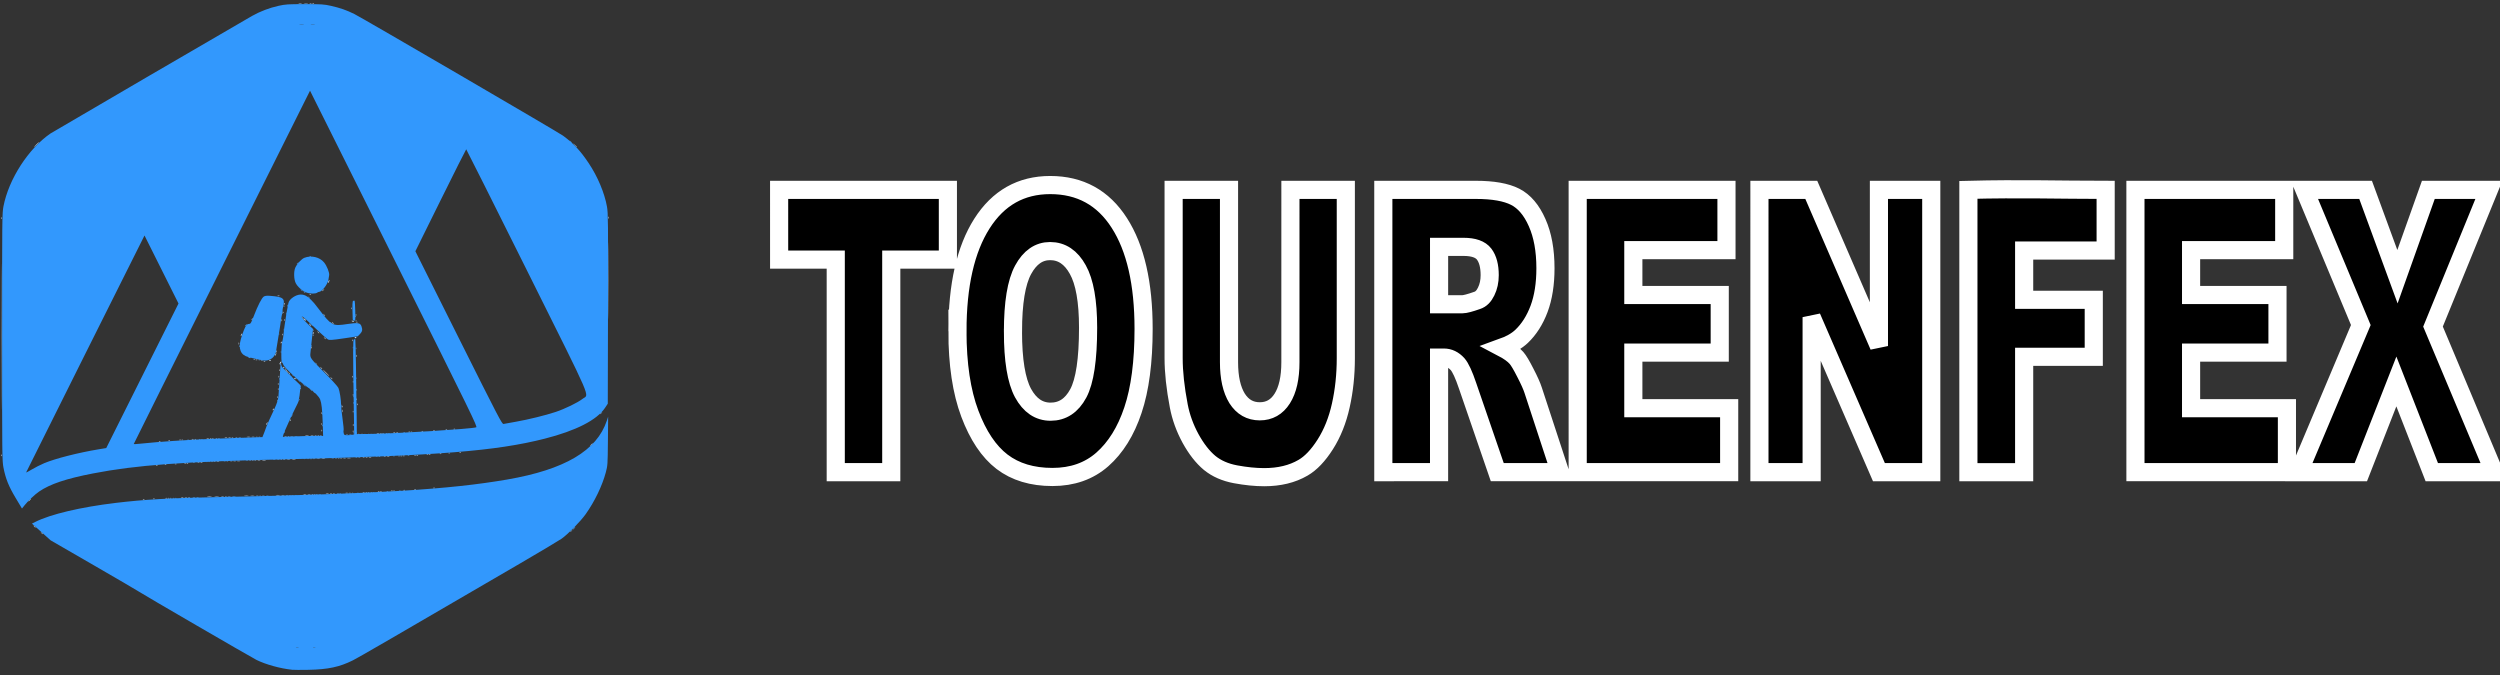 <?xml version="1.0" encoding="UTF-8" standalone="no"?>
<!-- Generator: Adobe Illustrator 19.2.1, SVG Export Plug-In . SVG Version: 6.00 Build 0)  -->

<svg
   version="1.1"
   id="Layer_1"
   x="0px"
   y="0px"
   width="300px"
   height="81px"
   viewBox="0 0 300 81"
   style="enable-background:new 0 0 300 81;"
   xml:space="preserve"
   sodipodi:docname="logo-black-blue-solid.svg"
   inkscape:version="1.4 (86a8ad7, 2024-10-11)"
   xmlns:inkscape="http://www.inkscape.org/namespaces/inkscape"
   xmlns:sodipodi="http://sodipodi.sourceforge.net/DTD/sodipodi-0.dtd"
   xmlns="http://www.w3.org/2000/svg"
   xmlns:svg="http://www.w3.org/2000/svg"><rect x="0" y="0" width="300" height="81" fill="#333333" stroke="none"/><defs
   id="defs8"><pattern
     id="EMFhbasepattern"
     patternUnits="userSpaceOnUse"
     width="6"
     height="6"
     x="0"
     y="0" /><pattern
     id="EMFhbasepattern-9"
     patternUnits="userSpaceOnUse"
     width="6"
     height="6"
     x="0"
     y="0" /></defs><sodipodi:namedview
   id="namedview8"
   pagecolor="#ffffff"
   bordercolor="#000000"
   borderopacity="0.25"
   inkscape:showpageshadow="2"
   inkscape:pageopacity="0.0"
   inkscape:pagecheckerboard="0"
   inkscape:deskcolor="#d1d1d1"
   inkscape:zoom="7.2407407"
   inkscape:cx="204.88235"
   inkscape:cy="70.918159"
   inkscape:window-width="5120"
   inkscape:window-height="1369"
   inkscape:window-x="-8"
   inkscape:window-y="-8"
   inkscape:window-maximized="1"
   inkscape:current-layer="Layer_1" />
<style
   type="text/css"
   id="style1">
	.st0{fill:#379CF4;}
	.st1{fill:#FFFFFF;}
	.st2{fill:#191919;}
</style>



<path
   style="font-weight:900;font-size:38.039px;font-family:Arial;-inkscape-font-specification:'Arial, Heavy';fill:#000000;fill-opacity:1;stroke:#ffffff;stroke-width:2.177;stroke-dasharray:none;stroke-opacity:1;paint-order:markers stroke fill"
   d="m 93.495,22.784 h 20.251 v 8.365 h -6.794 v 25.511 h -6.662 v -25.511 h -6.794 z m 21.398,16.961 c 0,-5.53 0.98,-9.836 2.941,-12.917 1.961,-3.081 4.691,-4.622 8.192,-4.622 3.588,0 6.353,1.517 8.294,4.552 1.941,3.019 2.912,7.256 2.912,12.709 0,3.959 -0.426,7.21 -1.279,9.751 -0.843,2.526 -2.069,4.498 -3.677,5.916 -1.598,1.402 -3.593,2.103 -5.986,2.103 -2.431,0 -4.446,-0.608 -6.044,-1.826 -1.588,-1.217 -2.878,-3.143 -3.868,-5.777 -0.99,-2.634 -1.485,-5.931 -1.485,-9.89 z m 6.662,0.046 c 0,3.42 0.402,5.877 1.206,7.371 0.814,1.494 1.917,2.241 3.309,2.241 1.431,0 2.539,-0.732 3.324,-2.195 0.784,-1.464 1.177,-4.09 1.177,-7.88 0,-3.189 -0.412,-5.515 -1.235,-6.979 -0.814,-1.479 -1.922,-2.218 -3.324,-2.218 -1.343,0 -2.422,0.747 -3.235,2.241 -0.814,1.494 -1.221,3.967 -1.221,7.418 z m 33.296,-17.007 h 6.647 v 20.196 c 0,2.003 -0.201,3.898 -0.603,5.685 -0.392,1.772 -1.015,3.328 -1.868,4.668 -0.843,1.325 -1.73,2.257 -2.662,2.796 -1.294,0.755 -2.848,1.132 -4.662,1.132 -1.049,0 -2.196,-0.116 -3.441,-0.347 -1.235,-0.231 -2.27,-0.686 -3.103,-1.363 -0.833,-0.693 -1.598,-1.671 -2.294,-2.935 -0.686,-1.263 -1.157,-2.565 -1.412,-3.905 -0.412,-2.157 -0.618,-4.067 -0.618,-5.731 v -20.196 h 6.647 v 20.682 c 0,1.849 0.324,3.297 0.971,4.344 0.657,1.032 1.564,1.548 2.721,1.548 1.147,0 2.044,-0.508 2.691,-1.525 0.657,-1.032 0.985,-2.488 0.985,-4.367 z m 11.148,33.876 v -33.876 h 11.103 c 2.059,0 3.632,0.277 4.721,0.832 1.088,0.555 1.966,1.587 2.632,3.096 0.667,1.494 1,3.32 1,5.477 0,1.879 -0.255,3.505 -0.765,4.876 -0.51,1.356 -1.211,2.457 -2.103,3.304 -0.569,0.539 -1.348,0.986 -2.338,1.34 0.794,0.416 1.373,0.832 1.735,1.248 0.245,0.277 0.598,0.87 1.059,1.779 0.471,0.909 0.784,1.61 0.941,2.103 l 3.221,9.821 h -7.53 l -3.559,-10.352 c -0.451,-1.34 -0.853,-2.211 -1.206,-2.611 -0.48,-0.524 -1.025,-0.786 -1.632,-0.786 h -0.588 v 13.749 z m 6.691,-20.15 h 2.809 c 0.304,0 0.892,-0.154 1.765,-0.462 0.441,-0.139 0.799,-0.493 1.074,-1.063 0.284,-0.57 0.426,-1.225 0.426,-1.964 0,-1.094 -0.221,-1.933 -0.662,-2.519 -0.441,-0.585 -1.27,-0.878 -2.485,-0.878 h -2.927 z m 16.633,-13.726 h 17.854 v 7.233 h -11.177 v 5.384 h 10.368 v 6.909 h -10.368 v 6.678 h 11.501 v 7.672 h -18.177 z m 21.81,0 h 6.221 l 8.118,18.74 v -18.74 h 6.28 v 33.876 h -6.28 l -8.074,-18.602 v 18.602 h -6.265 z m 25.075,0 c 6.232,-0.16 10.988,-0.002 16.471,0 v 7.279 h -9.78 v 5.916 h 8.353 v 6.84 h -8.353 v 13.842 h -6.691 z m 20.045,0 h 17.854 v 7.233 h -11.177 v 5.384 h 10.368 v 6.909 h -10.368 v 6.678 h 11.501 v 7.672 h -18.177 z m 20.28,0 h 7.339 l 3.824,10.422 3.706,-10.422 h 7.265 l -6.706,16.407 7.339,17.469 h -7.486 l -4.25,-10.884 -4.265,10.884 h -7.442 l 7.442,-17.654 z"
   id="text7"
   aria-label="TOURENFEX"
   sodipodi:nodetypes="cccccccccssscsccscssscssscsssccscscsccccsccscssscccsscsccccccccccsccccsccsssccccccccccccccccccccccccccccccccccccccccccccccccccccccccccccccc" /><g
   id="g7"
   transform="translate(-92.946,-0.552)"><path
     style="fill:#d0e6fd"
     d="m 97.9,64.497 c -0.109,-0.138 -0.106,-0.142 0.033,-0.033 0.084,0.066 0.153,0.135 0.153,0.153 0,0.072 -0.072,0.026 -0.186,-0.12 z m -0.873,-0.786 c -0.109,-0.138 -0.106,-0.142 0.033,-0.033 0.084,0.066 0.153,0.135 0.153,0.153 0,0.072 -0.072,0.026 -0.186,-0.12 z m -0.556,-3.165 c 0.087,-0.096 0.178,-0.175 0.202,-0.175 0.024,0 -0.027,0.079 -0.114,0.175 -0.087,0.096 -0.178,0.175 -0.202,0.175 -0.024,0 0.027,-0.079 0.114,-0.175 z m 13.647,-0.06 c 0.063,-0.025 0.138,-0.022 0.167,0.007 0.029,0.029 -0.023,0.05 -0.115,0.046 -0.102,-0.004 -0.122,-0.025 -0.053,-0.053 z m 1.222,-0.087 c 0.063,-0.025 0.138,-0.022 0.167,0.007 0.029,0.029 -0.022,0.05 -0.115,0.046 -0.102,-0.004 -0.122,-0.025 -0.053,-0.053 z m 1.484,-0.087 c 0.063,-0.025 0.138,-0.022 0.167,0.007 0.029,0.029 -0.023,0.05 -0.115,0.046 -0.102,-0.004 -0.122,-0.025 -0.053,-0.053 z m 1.873,-0.088 c 0.085,-0.022 0.203,-0.021 0.262,0.003 0.059,0.024 -0.01,0.042 -0.154,0.04 -0.144,-0.002 -0.192,-0.021 -0.107,-0.043 z m 3.141,-0.089 c 0.132,-0.02 0.348,-0.02 0.48,0 0.132,0.02 0.024,0.036 -0.24,0.036 -0.264,0 -0.372,-0.016 -0.24,-0.036 z m 4.454,-0.087 c 0.133,-0.02 0.329,-0.02 0.437,0.001 0.107,0.021 -0.001,0.037 -0.241,0.036 -0.24,-6.55e-4 -0.328,-0.018 -0.195,-0.038 z m 3.797,-0.086 c 0.108,-0.021 0.285,-0.021 0.393,0 0.108,0.021 0.02,0.038 -0.196,0.038 -0.216,0 -0.304,-0.017 -0.196,-0.038 z m 3.274,-0.086 c 0.084,-0.022 0.222,-0.022 0.306,0 0.084,0.022 0.015,0.04 -0.153,0.04 -0.168,0 -0.237,-0.018 -0.153,-0.04 z m 2.707,-0.087 c 0.084,-0.022 0.222,-0.022 0.306,0 0.084,0.022 0.015,0.04 -0.153,0.04 -0.168,0 -0.237,-0.018 -0.153,-0.04 z m 2.359,-0.088 c 0.085,-0.022 0.203,-0.021 0.262,0.003 0.059,0.024 -0.01,0.042 -0.154,0.04 -0.144,-0.002 -0.192,-0.021 -0.107,-0.043 z m 2.05,-0.085 c 0.06,-0.024 0.158,-0.024 0.218,0 0.06,0.024 0.011,0.044 -0.109,0.044 -0.12,0 -0.169,-0.02 -0.109,-0.044 z m 1.839,-0.089 c 0.063,-0.025 0.138,-0.022 0.167,0.007 0.029,0.029 -0.022,0.05 -0.115,0.046 -0.102,-0.004 -0.122,-0.025 -0.053,-0.053 z m 1.572,-0.087 c 0.063,-0.025 0.138,-0.022 0.167,0.007 0.029,0.029 -0.022,0.05 -0.115,0.046 -0.102,-0.004 -0.122,-0.025 -0.053,-0.053 z m 1.484,-0.087 c 0.063,-0.025 0.138,-0.022 0.167,0.007 0.029,0.029 -0.022,0.05 -0.115,0.046 -0.102,-0.004 -0.122,-0.025 -0.053,-0.053 z m 1.31,-0.087 c 0.063,-0.025 0.138,-0.022 0.167,0.007 0.029,0.029 -0.023,0.05 -0.115,0.046 -0.102,-0.004 -0.122,-0.025 -0.053,-0.053 z m 2.27,-0.175 c 0.063,-0.025 0.138,-0.022 0.167,0.007 0.029,0.029 -0.023,0.05 -0.115,0.046 -0.102,-0.004 -0.122,-0.025 -0.053,-0.053 z m -33.264,-2.707 c 0.063,-0.025 0.138,-0.022 0.167,0.007 0.029,0.029 -0.023,0.05 -0.115,0.046 -0.102,-0.004 -0.122,-0.025 -0.053,-0.053 z m 1.048,-0.087 c 0.063,-0.025 0.138,-0.022 0.167,0.007 0.029,0.029 -0.023,0.05 -0.115,0.046 -0.102,-0.004 -0.122,-0.025 -0.053,-0.053 z m 1.222,-0.087 c 0.063,-0.025 0.138,-0.022 0.167,0.007 0.029,0.029 -0.023,0.05 -0.115,0.046 -0.102,-0.004 -0.122,-0.025 -0.053,-0.053 z m 1.397,-0.087 c 0.063,-0.025 0.138,-0.022 0.167,0.007 0.029,0.029 -0.022,0.05 -0.115,0.046 -0.102,-0.004 -0.122,-0.025 -0.053,-0.053 z m 1.653,-0.085 c 0.06,-0.024 0.158,-0.024 0.218,0 0.06,0.024 0.011,0.044 -0.109,0.044 -0.12,0 -0.169,-0.02 -0.109,-0.044 z m 1.966,-0.09 c 0.085,-0.022 0.203,-0.021 0.262,0.003 0.059,0.024 -0.01,0.042 -0.154,0.04 -0.144,-0.002 -0.192,-0.021 -0.107,-0.043 z m 2.443,-0.087 c 0.084,-0.022 0.222,-0.022 0.306,0 0.084,0.022 0.015,0.04 -0.153,0.04 -0.168,0 -0.237,-0.018 -0.153,-0.04 z m 3.012,-0.089 c 0.108,-0.021 0.285,-0.021 0.393,0 0.108,0.021 0.02,0.038 -0.196,0.038 -0.216,0 -0.304,-0.017 -0.196,-0.038 z m 3.58,-0.087 c 0.108,-0.021 0.285,-0.021 0.393,0 0.108,0.021 0.02,0.038 -0.196,0.038 -0.216,0 -0.304,-0.017 -0.196,-0.038 z m 3.581,-0.087 c 0.109,-0.021 0.266,-0.02 0.349,0.002 0.084,0.022 -0.005,0.039 -0.197,0.038 -0.192,-9.69e-4 -0.26,-0.019 -0.152,-0.04 z m 3.056,-0.087 c 0.109,-0.021 0.266,-0.02 0.349,0.002 0.084,0.022 -0.005,0.039 -0.197,0.038 -0.192,-9.69e-4 -0.26,-0.019 -0.152,-0.04 z m 2.576,-0.086 c 0.085,-0.022 0.203,-0.021 0.262,0.003 0.059,0.024 -0.01,0.042 -0.154,0.04 -0.144,-0.002 -0.192,-0.021 -0.107,-0.043 z m 2.183,-0.087 c 0.085,-0.022 0.203,-0.021 0.262,0.003 0.059,0.024 -0.01,0.042 -0.154,0.04 -0.144,-0.002 -0.192,-0.021 -0.107,-0.043 z m -46.29,-0.165 c 0.004,-0.102 0.025,-0.122 0.053,-0.053 0.025,0.063 0.022,0.138 -0.007,0.167 -0.029,0.029 -0.05,-0.023 -0.046,-0.115 z m 48.165,0.08 c 0.06,-0.024 0.158,-0.024 0.218,0 0.06,0.024 0.011,0.044 -0.109,0.044 -0.12,0 -0.169,-0.02 -0.109,-0.044 z m 1.664,-0.089 c 0.063,-0.025 0.138,-0.022 0.167,0.007 0.029,0.029 -0.023,0.05 -0.115,0.046 -0.102,-0.004 -0.122,-0.025 -0.053,-0.053 z m 1.484,-0.087 c 0.063,-0.025 0.138,-0.022 0.167,0.007 0.029,0.029 -0.022,0.05 -0.115,0.046 -0.102,-0.004 -0.122,-0.025 -0.053,-0.053 z m 1.31,-0.087 c 0.063,-0.025 0.138,-0.022 0.167,0.007 0.029,0.029 -0.023,0.05 -0.115,0.046 -0.102,-0.004 -0.122,-0.025 -0.053,-0.053 z m 2.357,-0.175 c 0.063,-0.025 0.138,-0.022 0.167,0.007 0.029,0.029 -0.022,0.05 -0.115,0.046 -0.102,-0.004 -0.122,-0.025 -0.053,-0.053 z M 112.038,53.502 c 0.063,-0.025 0.138,-0.022 0.167,0.007 0.029,0.029 -0.023,0.05 -0.115,0.046 -0.102,-0.004 -0.122,-0.025 -0.053,-0.053 z m 1.135,-0.087 c 0.063,-0.025 0.138,-0.022 0.167,0.007 0.029,0.029 -0.023,0.05 -0.115,0.046 -0.102,-0.004 -0.122,-0.025 -0.053,-0.053 z m 1.31,-0.087 c 0.063,-0.025 0.138,-0.022 0.167,0.007 0.029,0.029 -0.023,0.05 -0.115,0.046 -0.102,-0.004 -0.122,-0.025 -0.053,-0.053 z m 1.479,-0.085 c 0.06,-0.024 0.158,-0.024 0.218,0 0.06,0.024 0.011,0.044 -0.109,0.044 -0.12,0 -0.169,-0.02 -0.109,-0.044 z m 1.791,-0.09 c 0.085,-0.022 0.203,-0.021 0.262,0.003 0.059,0.024 -0.01,0.042 -0.154,0.04 -0.144,-0.002 -0.192,-0.021 -0.107,-0.043 z m 2.183,-0.087 c 0.085,-0.022 0.203,-0.021 0.262,0.003 0.059,0.024 -0.01,0.042 -0.154,0.04 -0.144,-0.002 -0.192,-0.021 -0.107,-0.043 z m 2.662,-0.089 c 0.109,-0.021 0.266,-0.02 0.349,0.002 0.084,0.022 -0.005,0.039 -0.197,0.038 -0.192,-9.69e-4 -0.26,-0.019 -0.152,-0.04 z m 6.984,-0.174 c 0.108,-0.021 0.285,-0.021 0.393,0 0.108,0.021 0.02,0.038 -0.196,0.038 -0.216,0 -0.304,-0.017 -0.196,-0.038 z m 6.286,-0.171 c 0.06,-0.024 0.158,-0.024 0.218,0 0.06,0.024 0.011,0.044 -0.109,0.044 -0.12,0 -0.169,-0.02 -0.109,-0.044 z m 2.315,-0.09 c 0.085,-0.022 0.203,-0.021 0.262,0.003 0.059,0.024 -0.01,0.042 -0.154,0.04 -0.144,-0.002 -0.192,-0.021 -0.107,-0.043 z m 1.963,-0.085 c 0.06,-0.024 0.158,-0.024 0.218,0 0.06,0.024 0.011,0.044 -0.109,0.044 -0.12,0 -0.169,-0.02 -0.109,-0.044 z m -4.861,-0.168 c 0.004,-0.102 0.025,-0.122 0.053,-0.053 0.025,0.063 0.022,0.138 -0.007,0.167 -0.029,0.029 -0.05,-0.023 -0.046,-0.115 z m 6.699,0.079 c 0.063,-0.025 0.138,-0.022 0.167,0.007 0.029,0.029 -0.022,0.05 -0.115,0.046 -0.102,-0.004 -0.122,-0.025 -0.053,-0.053 z M 131.531,52.201 c 0.004,-0.102 0.025,-0.122 0.053,-0.053 0.025,0.063 0.022,0.138 -0.007,0.167 -0.029,0.029 -0.05,-0.023 -0.046,-0.115 z m 12.025,0.079 c 0.063,-0.025 0.138,-0.022 0.167,0.007 0.029,0.029 -0.022,0.05 -0.115,0.046 -0.102,-0.004 -0.122,-0.025 -0.053,-0.053 z m 1.397,-0.087 c 0.063,-0.025 0.138,-0.022 0.167,0.007 0.029,0.029 -0.023,0.05 -0.115,0.046 -0.102,-0.004 -0.122,-0.025 -0.053,-0.053 z m 2.445,-0.175 c 0.063,-0.025 0.138,-0.022 0.167,0.007 0.029,0.029 -0.023,0.05 -0.115,0.046 -0.102,-0.004 -0.122,-0.025 -0.053,-0.053 z m -12.106,-0.464 c 0,-0.12 0.02,-0.169 0.044,-0.109 0.024,0.06 0.024,0.158 0,0.218 -0.024,0.06 -0.044,0.011 -0.044,-0.109 z m -10.401,-0.044 c 0,-0.048 0.038,-0.146 0.085,-0.218 0.046,-0.072 0.085,-0.092 0.085,-0.044 0,0.048 -0.038,0.146 -0.085,0.218 -0.046,0.072 -0.085,0.092 -0.085,0.044 z m 6.64,-0.095 c 0.004,-0.102 0.025,-0.122 0.053,-0.053 0.025,0.063 0.022,0.138 -0.007,0.167 -0.029,0.029 -0.05,-0.023 -0.046,-0.115 z m -3.799,-0.411 c 0.033,-0.086 0.082,-0.135 0.108,-0.108 0.027,0.027 5e-5,0.097 -0.06,0.157 -0.086,0.086 -0.096,0.076 -0.049,-0.049 z m 3.799,-0.898 c 0.004,-0.102 0.025,-0.122 0.053,-0.053 0.025,0.063 0.022,0.138 -0.007,0.167 -0.029,0.029 -0.05,-0.023 -0.046,-0.115 z m 2.455,-0.255 c 0.002,-0.144 0.021,-0.192 0.043,-0.107 0.022,0.085 0.021,0.203 -0.003,0.262 -0.024,0.059 -0.042,-0.01 -0.04,-0.154 z m -8.311,-0.126 c 0,-0.045 0.039,-0.106 0.086,-0.135 0.05,-0.031 0.064,0.004 0.034,0.082 -0.058,0.151 -0.121,0.179 -0.121,0.053 z m 8.301,-0.405 c 0.004,-0.102 0.025,-0.122 0.053,-0.053 0.025,0.063 0.022,0.138 -0.007,0.167 -0.029,0.029 -0.05,-0.023 -0.046,-0.115 z m 1.833,-0.262 c 0.004,-0.102 0.025,-0.122 0.053,-0.053 0.025,0.063 0.022,0.138 -0.007,0.167 -0.029,0.029 -0.05,-0.023 -0.046,-0.115 z m -9.604,-0.873 c 0.004,-0.102 0.025,-0.122 0.053,-0.053 0.025,0.063 0.022,0.138 -0.007,0.167 -0.029,0.029 -0.05,-0.023 -0.046,-0.115 z m 9.08,-0.262 c 0.004,-0.102 0.025,-0.122 0.053,-0.053 0.025,0.063 0.022,0.138 -0.007,0.167 -0.029,0.029 -0.05,-0.023 -0.046,-0.115 z m -8.993,-1.31 c 0.004,-0.102 0.025,-0.122 0.053,-0.053 0.025,0.063 0.022,0.138 -0.007,0.167 -0.029,0.029 -0.05,-0.023 -0.046,-0.115 z m 1.958,-0.647 c -0.031,-0.049 0.004,-0.064 0.082,-0.034 0.151,0.058 0.179,0.121 0.053,0.121 -0.045,0 -0.106,-0.039 -0.136,-0.086 z m 4.397,-0.066 c -0.109,-0.138 -0.106,-0.142 0.033,-0.033 0.084,0.066 0.153,0.135 0.153,0.153 0,0.072 -0.072,0.026 -0.186,-0.12 z M 126.38,45.74 c 0.004,-0.102 0.025,-0.122 0.053,-0.053 0.025,0.063 0.022,0.138 -0.007,0.167 -0.029,0.029 -0.05,-0.023 -0.046,-0.115 z m 8.818,0 c 0.004,-0.102 0.025,-0.122 0.053,-0.053 0.025,0.063 0.022,0.138 -0.007,0.167 -0.029,0.029 -0.05,-0.023 -0.046,-0.115 z m -3.15,-0.429 c -0.212,-0.216 -0.366,-0.393 -0.342,-0.393 0.024,0 0.217,0.177 0.429,0.393 0.212,0.216 0.366,0.393 0.342,0.393 -0.024,0 -0.217,-0.177 -0.429,-0.393 z m -4.587,-0.049 c -0.032,-0.051 -0.039,-0.112 -0.016,-0.135 0.023,-0.023 0.065,0.019 0.093,0.093 0.059,0.154 0.009,0.181 -0.077,0.042 z m -0.994,-0.307 c 0.004,-0.102 0.025,-0.122 0.053,-0.053 0.025,0.063 0.022,0.138 -0.007,0.167 -0.029,0.029 -0.05,-0.023 -0.046,-0.115 z m 4.959,-0.276 c -0.109,-0.138 -0.106,-0.142 0.033,-0.033 0.084,0.066 0.153,0.135 0.153,0.153 0,0.072 -0.072,0.026 -0.186,-0.12 z m -4.485,-0.022 c -0.03,-0.048 -0.012,-0.087 0.038,-0.087 0.051,0 0.092,0.039 0.092,0.087 0,0.048 -0.017,0.087 -0.038,0.087 -0.021,0 -0.063,-0.039 -0.092,-0.087 z m -0.471,-0.393 c -0.002,-0.048 0.051,-0.161 0.119,-0.25 0.119,-0.157 0.123,-0.157 0.11,0.016 -0.007,0.098 -0.041,0.162 -0.075,0.141 -0.034,-0.021 -0.082,0.011 -0.106,0.072 -0.024,0.06 -0.046,0.07 -0.048,0.022 z m -1.859,-0.365 c 0.063,-0.025 0.138,-0.022 0.167,0.007 0.029,0.029 -0.023,0.05 -0.115,0.046 -0.102,-0.004 -0.122,-0.025 -0.053,-0.053 z m 0.628,-0.062 c 0,-0.019 0.061,-0.058 0.136,-0.086 0.078,-0.03 0.113,-0.015 0.082,0.034 -0.051,0.083 -0.218,0.123 -0.218,0.052 z m -1.588,-0.113 c 0.063,-0.025 0.138,-0.022 0.167,0.007 0.029,0.029 -0.023,0.05 -0.115,0.046 -0.102,-0.004 -0.122,-0.025 -0.053,-0.053 z M 135.729,43.26 c 0,-0.12 0.02,-0.169 0.044,-0.109 0.024,0.06 0.024,0.158 0,0.218 -0.024,0.06 -0.044,0.011 -0.044,-0.109 z m -9.604,-0.524 c 0,-0.12 0.02,-0.169 0.044,-0.109 0.024,0.06 0.024,0.158 0,0.218 -0.024,0.06 -0.044,0.011 -0.044,-0.109 z m 4.184,-0.487 c 0.004,-0.102 0.025,-0.122 0.053,-0.053 0.025,0.063 0.022,0.138 -0.007,0.167 -0.029,0.029 -0.05,-0.023 -0.046,-0.115 z m -8.724,-0.473 c 0,-0.12 0.02,-0.169 0.044,-0.109 0.024,0.06 0.024,0.158 0,0.218 -0.024,0.06 -0.044,0.011 -0.044,-0.109 z m 5.05,-0.082 c 0,-0.045 0.039,-0.106 0.086,-0.135 0.05,-0.031 0.064,0.004 0.034,0.082 -0.058,0.151 -0.121,0.179 -0.121,0.053 z m 8.563,-0.318 c 0.004,-0.102 0.025,-0.122 0.053,-0.053 0.025,0.063 0.022,0.138 -0.007,0.167 -0.029,0.029 -0.05,-0.023 -0.046,-0.115 z m -3.336,-0.276 c -0.109,-0.138 -0.106,-0.142 0.033,-0.033 0.145,0.114 0.192,0.186 0.12,0.186 -0.018,0 -0.087,-0.069 -0.153,-0.153 z m 3.643,-0.036 c 0.025,-0.04 0.082,-0.073 0.127,-0.073 0.045,0 0.082,0.033 0.082,0.073 0,0.04 -0.057,0.073 -0.127,0.073 -0.07,0 -0.107,-0.033 -0.082,-0.073 z m -13.67,-0.204 c 0,-0.048 0.038,-0.146 0.085,-0.218 0.046,-0.072 0.085,-0.092 0.085,-0.044 0,0.048 -0.038,0.146 -0.085,0.218 -0.046,0.072 -0.085,0.092 -0.085,0.044 z m 4.981,-0.182 c 0.004,-0.102 0.025,-0.122 0.053,-0.053 0.025,0.063 0.022,0.138 -0.007,0.167 -0.029,0.029 -0.05,-0.023 -0.046,-0.115 z m 3.66,-0.119 c 0,-0.045 0.039,-0.106 0.086,-0.135 0.05,-0.031 0.064,0.004 0.034,0.082 -0.058,0.151 -0.121,0.179 -0.121,0.053 z m 0.6,-0.158 c -0.109,-0.138 -0.106,-0.142 0.033,-0.033 0.145,0.114 0.192,0.186 0.12,0.186 -0.018,0 -0.087,-0.069 -0.153,-0.153 z m -0.951,-0.853 c -0.061,-0.073 -0.093,-0.15 -0.073,-0.171 0.021,-0.021 0.086,0.039 0.144,0.133 0.127,0.203 0.085,0.225 -0.071,0.038 z m 2.708,-0.216 c -0.079,-0.051 -0.089,-0.085 -0.027,-0.086 0.057,-7.35e-4 0.128,0.038 0.158,0.086 0.067,0.108 0.037,0.108 -0.131,0 z m 2.865,-0.147 c 0.063,-0.025 0.138,-0.022 0.167,0.007 0.029,0.029 -0.022,0.05 -0.115,0.046 -0.102,-0.004 -0.122,-0.025 -0.053,-0.053 z m -8.963,-0.202 c 0,-0.12 0.02,-0.169 0.044,-0.109 0.024,0.06 0.024,0.158 0,0.218 -0.024,0.06 -0.044,0.011 -0.044,-0.109 z m 8.416,0.095 c -0.027,-0.044 0.03,-0.059 0.126,-0.033 0.204,0.053 0.23,0.113 0.049,0.113 -0.069,0 -0.148,-0.036 -0.175,-0.079 z m -8.074,-0.146 c 0.004,-0.102 0.025,-0.122 0.053,-0.053 0.025,0.063 0.022,0.138 -0.007,0.167 -0.029,0.029 -0.05,-0.023 -0.046,-0.115 z m 2.303,-0.042 c -0.09,-0.145 -0.009,-0.165 0.116,-0.029 0.062,0.067 0.074,0.122 0.027,0.122 -0.047,0 -0.111,-0.042 -0.143,-0.093 z m -2.523,-0.806 c 0.033,-0.086 0.082,-0.135 0.108,-0.108 0.027,0.027 5e-5,0.097 -0.06,0.157 -0.086,0.086 -0.096,0.076 -0.049,-0.049 z m 0.175,-1.048 c 0.033,-0.086 0.082,-0.135 0.108,-0.108 0.027,0.027 6e-5,0.097 -0.06,0.157 -0.086,0.086 -0.096,0.076 -0.049,-0.049 z m -0.77,-0.993 c 0.06,-0.024 0.158,-0.024 0.218,0 0.06,0.024 0.011,0.044 -0.109,0.044 -0.12,0 -0.169,-0.02 -0.109,-0.044 z m 3.847,-0.176 c 0.063,-0.025 0.138,-0.022 0.167,0.007 0.029,0.029 -0.022,0.05 -0.115,0.046 -0.102,-0.004 -0.122,-0.025 -0.053,-0.053 z m 1.501,-0.41 c 0,-0.018 0.069,-0.087 0.153,-0.153 0.138,-0.109 0.142,-0.106 0.033,0.033 -0.114,0.145 -0.186,0.192 -0.186,0.12 z m 0.706,-0.971 c 0.009,-0.165 0.155,-0.444 0.16,-0.306 0.003,0.072 -0.033,0.19 -0.08,0.262 -0.046,0.072 -0.083,0.092 -0.08,0.044 z M 93.116,26.707 c 0.004,-0.102 0.025,-0.122 0.053,-0.053 0.025,0.063 0.022,0.138 -0.007,0.167 -0.029,0.029 -0.05,-0.023 -0.046,-0.115 z m 72.822,-0.036 c 0,-0.12 0.02,-0.169 0.044,-0.109 0.024,0.06 0.024,0.158 0,0.218 -0.024,0.06 -0.044,0.011 -0.044,-0.109 z M 97.3,17.897 c 0.163,-0.168 0.316,-0.306 0.34,-0.306 0.024,0 -0.09,0.138 -0.253,0.306 -0.163,0.168 -0.316,0.306 -0.34,0.306 -0.024,0 0.09,-0.138 0.253,-0.306 z m 64.601,0.065 -0.212,-0.24 0.24,0.212 c 0.132,0.116 0.24,0.224 0.24,0.24 0,0.068 -0.071,0.013 -0.269,-0.212 z M 130.46,0.943 c 0.063,-0.025 0.138,-0.022 0.167,0.007 0.029,0.029 -0.022,0.05 -0.115,0.046 -0.102,-0.004 -0.122,-0.025 -0.053,-0.053 z"
     id="path14" /><path
     style="fill:#add5fc"
     d="m 113.086,60.312 c 0.063,-0.025 0.138,-0.022 0.167,0.007 0.029,0.029 -0.022,0.05 -0.115,0.046 -0.102,-0.004 -0.122,-0.025 -0.053,-0.053 z m 2.048,-0.088 c 0.085,-0.022 0.203,-0.021 0.262,0.003 0.059,0.024 -0.01,0.042 -0.154,0.04 -0.144,-0.002 -0.192,-0.021 -0.107,-0.043 z m 3.578,-0.089 c 0.132,-0.02 0.348,-0.02 0.48,0 0.132,0.02 0.024,0.036 -0.24,0.036 -0.264,0 -0.372,-0.016 -0.24,-0.036 z m 4.322,-0.086 c 0.108,-0.021 0.285,-0.021 0.393,0 0.108,0.021 0.02,0.038 -0.196,0.038 -0.216,0 -0.304,-0.017 -0.196,-0.038 z m 3.711,-0.086 c 0.084,-0.022 0.222,-0.022 0.306,0 0.084,0.022 0.015,0.04 -0.153,0.04 -0.168,0 -0.237,-0.018 -0.153,-0.04 z m 3.143,-0.087 c 0.084,-0.022 0.222,-0.022 0.306,0 0.084,0.022 0.015,0.04 -0.153,0.04 -0.168,0 -0.237,-0.018 -0.153,-0.04 z m 2.663,-0.085 c 0.06,-0.024 0.158,-0.024 0.218,0 0.06,0.024 0.011,0.044 -0.109,0.044 -0.12,0 -0.169,-0.02 -0.109,-0.044 z m 2.27,-0.087 c 0.06,-0.024 0.158,-0.024 0.218,0 0.06,0.024 0.011,0.044 -0.109,0.044 -0.12,0 -0.169,-0.02 -0.109,-0.044 z m 2.014,-0.089 c 0.063,-0.025 0.138,-0.022 0.167,0.007 0.029,0.029 -0.023,0.05 -0.115,0.046 -0.102,-0.004 -0.122,-0.025 -0.053,-0.053 z m 1.746,-0.087 c 0.063,-0.025 0.138,-0.022 0.167,0.007 0.029,0.029 -0.022,0.05 -0.115,0.046 -0.102,-0.004 -0.122,-0.025 -0.053,-0.053 z m 1.572,-0.087 c 0.063,-0.025 0.138,-0.022 0.167,0.007 0.029,0.029 -0.023,0.05 -0.115,0.046 -0.102,-0.004 -0.122,-0.025 -0.053,-0.053 z m -25.057,-3.318 c 0.063,-0.025 0.138,-0.022 0.167,0.007 0.029,0.029 -0.022,0.05 -0.115,0.046 -0.102,-0.004 -0.122,-0.025 -0.053,-0.053 z m 1.566,-0.085 c 0.06,-0.024 0.158,-0.024 0.218,0 0.06,0.024 0.011,0.044 -0.109,0.044 -0.12,0 -0.169,-0.02 -0.109,-0.044 z m 1.921,-0.087 c 0.06,-0.024 0.158,-0.024 0.218,0 0.06,0.024 0.011,0.044 -0.109,0.044 -0.12,0 -0.169,-0.02 -0.109,-0.044 z m 2.403,-0.09 c 0.085,-0.022 0.203,-0.021 0.262,0.003 0.059,0.024 -0.01,0.042 -0.154,0.04 -0.144,-0.002 -0.192,-0.021 -0.107,-0.043 z m 2.879,-0.087 c 0.084,-0.022 0.222,-0.022 0.306,0 0.084,0.022 0.015,0.04 -0.153,0.04 -0.168,0 -0.237,-0.018 -0.153,-0.04 z m 3.537,-0.089 c 0.109,-0.021 0.266,-0.02 0.349,0.002 0.084,0.022 -0.005,0.039 -0.197,0.038 -0.192,-9.69e-4 -0.26,-0.019 -0.152,-0.04 z m 3.58,-0.087 c 0.109,-0.021 0.266,-0.02 0.349,0.002 0.084,0.022 -0.005,0.039 -0.197,0.038 -0.192,-9.69e-4 -0.26,-0.019 -0.152,-0.04 z m 3.187,-0.086 c 0.085,-0.022 0.203,-0.021 0.262,0.003 0.059,0.024 -0.01,0.042 -0.154,0.04 -0.144,-0.002 -0.192,-0.021 -0.107,-0.043 z m 2.661,-0.085 c 0.06,-0.024 0.158,-0.024 0.218,0 0.06,0.024 0.011,0.044 -0.109,0.044 -0.12,0 -0.169,-0.02 -0.109,-0.044 z m 2.183,-0.087 c 0.06,-0.024 0.158,-0.024 0.218,0 0.06,0.024 0.011,0.044 -0.109,0.044 -0.12,0 -0.169,-0.02 -0.109,-0.044 z m 2.014,-0.089 c 0.063,-0.025 0.138,-0.022 0.167,0.007 0.029,0.029 -0.023,0.05 -0.115,0.046 -0.102,-0.004 -0.122,-0.025 -0.053,-0.053 z m 1.659,-0.087 c 0.063,-0.025 0.138,-0.022 0.167,0.007 0.029,0.029 -0.023,0.05 -0.115,0.046 -0.102,-0.004 -0.122,-0.025 -0.053,-0.053 z m 1.484,-0.087 c 0.063,-0.025 0.138,-0.022 0.167,0.007 0.029,0.029 -0.023,0.05 -0.115,0.046 -0.102,-0.004 -0.122,-0.025 -0.053,-0.053 z M 93.151,40.946 c 2e-6,-7.779 0.01,-10.949 0.023,-7.043 0.013,3.905 0.013,10.27 -3e-6,14.144 -0.013,3.874 -0.023,0.678 -0.023,-7.101 z m 53.635,13.953 c 0.063,-0.025 0.138,-0.022 0.167,0.007 0.029,0.029 -0.022,0.05 -0.115,0.046 -0.102,-0.004 -0.122,-0.025 -0.053,-0.053 z m 17.085,-0.988 c 0.087,-0.096 0.178,-0.175 0.202,-0.175 0.024,0 -0.028,0.079 -0.114,0.175 -0.087,0.096 -0.178,0.175 -0.202,0.175 -0.024,0 0.028,-0.079 0.114,-0.175 z M 114.745,53.328 c 0.063,-0.025 0.138,-0.022 0.167,0.007 0.029,0.029 -0.023,0.05 -0.115,0.046 -0.102,-0.004 -0.122,-0.025 -0.053,-0.053 z m 1.572,-0.087 c 0.063,-0.025 0.138,-0.022 0.167,0.007 0.029,0.029 -0.022,0.05 -0.115,0.046 -0.102,-0.004 -0.122,-0.025 -0.053,-0.053 z m 1.833,-0.087 c 0.063,-0.025 0.138,-0.022 0.167,0.007 0.029,0.029 -0.023,0.05 -0.115,0.046 -0.102,-0.004 -0.122,-0.025 -0.053,-0.053 z m 2.223,-0.088 c 0.085,-0.022 0.203,-0.021 0.262,0.003 0.059,0.024 -0.01,0.042 -0.154,0.04 -0.144,-0.002 -0.192,-0.021 -0.107,-0.043 z m 2.792,-0.087 c 0.084,-0.022 0.222,-0.022 0.306,0 0.084,0.022 0.015,0.04 -0.153,0.04 -0.168,0 -0.237,-0.018 -0.153,-0.04 z m 7.072,-0.175 c 0.084,-0.022 0.222,-0.022 0.306,0 0.084,0.022 0.015,0.04 -0.153,0.04 -0.168,0 -0.237,-0.018 -0.153,-0.04 z m 6.026,-0.175 c 0.085,-0.022 0.203,-0.021 0.262,0.003 0.059,0.024 -0.01,0.042 -0.154,0.04 -0.144,-0.002 -0.192,-0.021 -0.107,-0.043 z m 2.317,-0.086 c 0.063,-0.025 0.138,-0.022 0.167,0.007 0.029,0.029 -0.022,0.05 -0.115,0.046 -0.102,-0.004 -0.122,-0.025 -0.053,-0.053 z m 1.915,-0.085 c 0.06,-0.024 0.158,-0.024 0.218,0 0.06,0.024 0.011,0.044 -0.109,0.044 -0.12,0 -0.169,-0.02 -0.109,-0.044 z m 1.752,-0.089 c 0.063,-0.025 0.138,-0.022 0.167,0.007 0.029,0.029 -0.022,0.05 -0.115,0.046 -0.102,-0.004 -0.122,-0.025 -0.053,-0.053 z m 4.191,-0.262 c 0.063,-0.025 0.138,-0.022 0.167,0.007 0.029,0.029 -0.022,0.05 -0.115,0.046 -0.102,-0.004 -0.122,-0.025 -0.053,-0.053 z M 135.285,49.931 c 0.004,-0.102 0.025,-0.122 0.053,-0.053 0.025,0.063 0.022,0.138 -0.007,0.167 -0.029,0.029 -0.05,-0.023 -0.046,-0.115 z m 0.437,-1.484 c 0.004,-0.102 0.025,-0.122 0.053,-0.053 0.025,0.063 0.022,0.138 -0.007,0.167 -0.029,0.029 -0.05,-0.023 -0.046,-0.115 z m -9.429,-1.222 c 0.004,-0.102 0.025,-0.122 0.053,-0.053 0.025,0.063 0.022,0.138 -0.007,0.167 -0.029,0.029 -0.05,-0.023 -0.046,-0.115 z m 2.707,-0.087 c 0.004,-0.102 0.025,-0.122 0.053,-0.053 0.025,0.063 0.022,0.138 -0.007,0.167 -0.029,0.029 -0.05,-0.023 -0.046,-0.115 z m 6.286,-0.786 c 0.004,-0.102 0.025,-0.122 0.053,-0.053 0.025,0.063 0.022,0.138 -0.007,0.167 -0.029,0.029 -0.05,-0.023 -0.046,-0.115 z m -7.641,-0.971 c -0.047,-0.124 -0.037,-0.134 0.049,-0.049 0.06,0.059 0.086,0.13 0.06,0.157 -0.027,0.027 -0.076,-0.022 -0.108,-0.108 z m -0.4,-0.333 c -0.092,-0.111 -0.087,-0.124 0.033,-0.078 0.079,0.03 0.143,0.09 0.143,0.133 0,0.112 -0.051,0.097 -0.176,-0.055 z m -3.856,-1.411 c 0.063,-0.025 0.138,-0.022 0.167,0.007 0.029,0.029 -0.023,0.05 -0.115,0.046 -0.102,-0.004 -0.122,-0.025 -0.053,-0.053 z m 2.551,-0.421 c 0,-0.048 0.038,-0.146 0.085,-0.218 0.046,-0.072 0.085,-0.092 0.085,-0.044 0,0.048 -0.038,0.146 -0.085,0.218 -0.046,0.072 -0.085,0.092 -0.085,0.044 z m 40.026,-8.993 c 1e-5,-4.082 0.011,-5.739 0.024,-3.682 0.013,2.056 0.013,5.396 -1e-5,7.421 -0.013,2.025 -0.024,0.343 -0.024,-3.739 z m -35.482,6.541 c 0.004,-0.102 0.025,-0.122 0.053,-0.053 0.025,0.063 0.022,0.138 -0.007,0.167 -0.029,0.029 -0.05,-0.023 -0.046,-0.115 z m 5.151,-1.746 c 0.004,-0.102 0.025,-0.122 0.053,-0.053 0.025,0.063 0.022,0.138 -0.007,0.167 -0.029,0.029 -0.05,-0.023 -0.046,-0.115 z m -12.492,-0.119 c 0,-0.045 0.039,-0.106 0.086,-0.135 0.05,-0.031 0.064,0.004 0.034,0.082 -0.058,0.151 -0.121,0.179 -0.121,0.053 z m 6.068,-0.18 c -0.03,-0.048 -0.012,-0.087 0.038,-0.087 0.051,0 0.092,0.039 0.092,0.087 0,0.048 -0.017,0.087 -0.038,0.087 -0.021,0 -0.063,-0.039 -0.092,-0.087 z M 131.775,38.305 c -0.109,-0.138 -0.106,-0.142 0.033,-0.033 0.145,0.114 0.192,0.186 0.12,0.186 -0.018,0 -0.087,-0.069 -0.153,-0.153 z m 3.86,0.015 c 0.004,-0.102 0.025,-0.122 0.053,-0.053 0.025,0.063 0.022,0.138 -0.007,0.167 -0.029,0.029 -0.05,-0.023 -0.046,-0.115 z m -0.524,-0.786 c 0.004,-0.102 0.025,-0.122 0.053,-0.053 0.025,0.063 0.022,0.138 -0.007,0.167 -0.029,0.029 -0.05,-0.023 -0.046,-0.115 z m -8.12,-0.262 c 0.004,-0.102 0.025,-0.122 0.053,-0.053 0.025,0.063 0.022,0.138 -0.007,0.167 -0.029,0.029 -0.05,-0.023 -0.046,-0.115 z m 1.806,-36.331 c 0.109,-0.021 0.266,-0.02 0.349,0.002 0.084,0.022 -0.005,0.039 -0.197,0.038 -0.192,-9.6906e-4 -0.26,-0.019 -0.152,-0.04 z m 1.309,0.004 c 0.06,-0.024 0.158,-0.024 0.218,0 0.06,0.024 0.011,0.044 -0.109,0.044 -0.12,0 -0.169,-0.02 -0.109,-0.044 z"
     id="path13" /><path
     style="fill:#91c7fd"
     d="m 113.348,60.312 c 0.063,-0.025 0.138,-0.022 0.167,0.007 0.029,0.029 -0.023,0.05 -0.115,0.046 -0.102,-0.004 -0.122,-0.025 -0.053,-0.053 z m 2.177,-0.085 c 0.06,-0.024 0.158,-0.024 0.218,0 0.06,0.024 0.011,0.044 -0.109,0.044 -0.12,0 -0.169,-0.02 -0.109,-0.044 z m 3.973,-0.09 c 0.084,-0.022 0.222,-0.022 0.306,0 0.084,0.022 0.015,0.04 -0.153,0.04 -0.168,0 -0.237,-0.018 -0.153,-0.04 z m 4.192,-0.088 c 0.085,-0.022 0.203,-0.021 0.262,0.003 0.059,0.024 -0.01,0.042 -0.154,0.04 -0.144,-0.002 -0.192,-0.021 -0.107,-0.043 z m 3.58,-0.087 c 0.085,-0.022 0.203,-0.021 0.262,0.003 0.059,0.024 -0.01,0.042 -0.154,0.04 -0.144,-0.002 -0.192,-0.021 -0.107,-0.043 z m 3.103,-0.086 c 0.063,-0.025 0.138,-0.022 0.167,0.007 0.029,0.029 -0.023,0.05 -0.115,0.046 -0.102,-0.004 -0.122,-0.025 -0.053,-0.053 z m 2.526,-0.085 c 0.06,-0.024 0.158,-0.024 0.218,0 0.06,0.024 0.011,0.044 -0.109,0.044 -0.12,0 -0.169,-0.02 -0.109,-0.044 z m 2.275,-0.089 c 0.063,-0.025 0.138,-0.022 0.167,0.007 0.029,0.029 -0.023,0.05 -0.115,0.046 -0.102,-0.004 -0.122,-0.025 -0.053,-0.053 z m 1.921,-0.087 c 0.063,-0.025 0.138,-0.022 0.167,0.007 0.029,0.029 -0.022,0.05 -0.115,0.046 -0.102,-0.004 -0.122,-0.025 -0.053,-0.053 z m -18.771,-3.667 c 0.063,-0.025 0.138,-0.022 0.167,0.007 0.029,0.029 -0.022,0.05 -0.115,0.046 -0.102,-0.004 -0.122,-0.025 -0.053,-0.053 z m 2.265,-0.085 c 0.06,-0.024 0.158,-0.024 0.218,0 0.06,0.024 0.011,0.044 -0.109,0.044 -0.12,0 -0.169,-0.02 -0.109,-0.044 z m 2.881,-0.087 c 0.06,-0.024 0.158,-0.024 0.218,0 0.06,0.024 0.011,0.044 -0.109,0.044 -0.12,0 -0.169,-0.02 -0.109,-0.044 z m 3.45,-0.09 c 0.085,-0.022 0.203,-0.021 0.262,0.003 0.059,0.024 -0.01,0.042 -0.154,0.04 -0.144,-0.002 -0.192,-0.021 -0.107,-0.043 z m 3.58,-0.087 c 0.085,-0.022 0.203,-0.021 0.262,0.003 0.059,0.024 -0.01,0.042 -0.154,0.04 -0.144,-0.002 -0.192,-0.021 -0.107,-0.043 z m 3.272,-0.085 c 0.06,-0.024 0.158,-0.024 0.218,0 0.06,0.024 0.011,0.044 -0.109,0.044 -0.12,0 -0.169,-0.02 -0.109,-0.044 z m 2.707,-0.087 c 0.06,-0.024 0.158,-0.024 0.218,0 0.06,0.024 0.011,0.044 -0.109,0.044 -0.12,0 -0.169,-0.02 -0.109,-0.044 z m 4.284,-0.176 c 0.063,-0.025 0.138,-0.022 0.167,0.007 0.029,0.029 -0.022,0.05 -0.115,0.046 -0.102,-0.004 -0.122,-0.025 -0.053,-0.053 z m -22.351,-2.095 c 0.063,-0.025 0.138,-0.022 0.167,0.007 0.029,0.029 -0.023,0.05 -0.115,0.046 -0.102,-0.004 -0.122,-0.025 -0.053,-0.053 z m 2.357,-0.087 c 0.063,-0.025 0.138,-0.022 0.167,0.007 0.029,0.029 -0.022,0.05 -0.115,0.046 -0.102,-0.004 -0.122,-0.025 -0.053,-0.053 z m 2.876,-0.085 c 0.06,-0.024 0.158,-0.024 0.218,0 0.06,0.024 0.011,0.044 -0.109,0.044 -0.12,0 -0.169,-0.02 -0.109,-0.044 z m 3.45,-0.09 c 0.085,-0.022 0.203,-0.021 0.262,0.003 0.059,0.024 -0.01,0.042 -0.154,0.04 -0.144,-0.002 -0.192,-0.021 -0.107,-0.043 z m 3.622,-0.085 c 0.06,-0.024 0.158,-0.024 0.218,0 0.06,0.024 0.011,0.044 -0.109,0.044 -0.12,0 -0.169,-0.02 -0.109,-0.044 z m 5.942,-0.176 c 0.063,-0.025 0.138,-0.022 0.167,0.007 0.029,0.029 -0.022,0.05 -0.115,0.046 -0.102,-0.004 -0.122,-0.025 -0.053,-0.053 z m 2.183,-0.087 c 0.063,-0.025 0.138,-0.022 0.167,0.007 0.029,0.029 -0.023,0.05 -0.115,0.046 -0.102,-0.004 -0.122,-0.025 -0.053,-0.053 z m 26.121,-2.331 c 0,-0.018 0.069,-0.087 0.153,-0.153 0.138,-0.109 0.142,-0.106 0.033,0.033 -0.114,0.145 -0.186,0.192 -0.186,0.12 z m -37.838,-5.396 c 0.025,-0.041 0.082,-0.052 0.127,-0.024 0.114,0.071 0.101,0.098 -0.046,0.098 -0.07,0 -0.106,-0.033 -0.081,-0.074 z m -2.869,-1.002 c 0.06,-0.024 0.158,-0.024 0.218,0 0.06,0.024 0.011,0.044 -0.109,0.044 -0.12,0 -0.169,-0.02 -0.109,-0.044 z m 5.289,-4.802 c 0.032,-0.032 0.009,-0.12 -0.051,-0.196 -0.096,-0.123 -0.091,-0.125 0.043,-0.02 0.137,0.107 0.138,0.274 0.003,0.274 -0.029,0 -0.027,-0.026 0.004,-0.057 z m -0.093,-38.071 c 0.133,-0.02 0.329,-0.02 0.437,0.001 0.107,0.021 -0.001,0.037 -0.241,0.036 -0.24,-6.5547e-4 -0.328,-0.018 -0.195,-0.038 z"
     id="path12" /><path
     style="fill:#80befd"
     d="m 161.383,64.355 c 0,-0.018 0.069,-0.087 0.153,-0.153 0.138,-0.109 0.142,-0.106 0.033,0.033 -0.114,0.145 -0.186,0.192 -0.186,0.12 z m -41.4,-4.217 c 0.063,-0.025 0.138,-0.022 0.167,0.007 0.029,0.029 -0.022,0.05 -0.115,0.046 -0.102,-0.004 -0.122,-0.025 -0.053,-0.053 z m 4.103,-0.087 c 0.063,-0.025 0.138,-0.022 0.167,0.007 0.029,0.029 -0.022,0.05 -0.115,0.046 -0.102,-0.004 -0.122,-0.025 -0.053,-0.053 z m 3.58,-0.087 c 0.063,-0.025 0.138,-0.022 0.167,0.007 0.029,0.029 -0.023,0.05 -0.115,0.046 -0.102,-0.004 -0.122,-0.025 -0.053,-0.053 z m 2.968,-0.087 c 0.063,-0.025 0.138,-0.022 0.167,0.007 0.029,0.029 -0.023,0.05 -0.115,0.046 -0.102,-0.004 -0.122,-0.025 -0.053,-0.053 z M 123.214,55.772 c 0.063,-0.025 0.138,-0.022 0.167,0.007 0.029,0.029 -0.022,0.05 -0.115,0.046 -0.102,-0.004 -0.122,-0.025 -0.053,-0.053 z m 3.405,-0.087 c 0.063,-0.025 0.138,-0.022 0.167,0.007 0.029,0.029 -0.023,0.05 -0.115,0.046 -0.102,-0.004 -0.122,-0.025 -0.053,-0.053 z m 3.58,-0.087 c 0.063,-0.025 0.138,-0.022 0.167,0.007 0.029,0.029 -0.022,0.05 -0.115,0.046 -0.102,-0.004 -0.122,-0.025 -0.053,-0.053 z m 3.318,-0.087 c 0.063,-0.025 0.138,-0.022 0.167,0.007 0.029,0.029 -0.023,0.05 -0.115,0.046 -0.102,-0.004 -0.122,-0.025 -0.053,-0.053 z m -9.517,-2.532 c 0.063,-0.025 0.138,-0.022 0.167,0.007 0.029,0.029 -0.022,0.05 -0.115,0.046 -0.102,-0.004 -0.122,-0.025 -0.053,-0.053 z m 3.492,-0.087 c 0.063,-0.025 0.138,-0.022 0.167,0.007 0.029,0.029 -0.023,0.05 -0.115,0.046 -0.102,-0.004 -0.122,-0.025 -0.053,-0.053 z m 3.58,-0.087 c 0.063,-0.025 0.138,-0.022 0.167,0.007 0.029,0.029 -0.023,0.05 -0.115,0.046 -0.102,-0.004 -0.122,-0.025 -0.053,-0.053 z m -0.257,-8.649 c -0.109,-0.138 -0.106,-0.142 0.033,-0.033 0.145,0.114 0.192,0.186 0.12,0.186 -0.018,0 -0.087,-0.069 -0.153,-0.153 z"
     id="path11" /><path
     style="fill:#6fb6fd"
     d="m 161.776,63.951 c 0.087,-0.096 0.178,-0.175 0.202,-0.175 0.024,0 -0.028,0.079 -0.114,0.175 -0.087,0.096 -0.178,0.175 -0.202,0.175 -0.024,0 0.028,-0.079 0.114,-0.175 z m -48.079,-3.639 c 0.063,-0.025 0.138,-0.022 0.167,0.007 0.029,0.029 -0.023,0.05 -0.115,0.046 -0.102,-0.004 -0.122,-0.025 -0.053,-0.053 z m 2.397,-0.088 c 0.085,-0.022 0.203,-0.021 0.262,0.003 0.059,0.024 -0.01,0.042 -0.154,0.04 -0.144,-0.002 -0.192,-0.021 -0.107,-0.043 z m 4.189,-0.087 c 0.084,-0.022 0.222,-0.022 0.306,0 0.084,0.022 0.015,0.04 -0.153,0.04 -0.168,0 -0.237,-0.018 -0.153,-0.04 z m 4.103,-0.087 c 0.084,-0.022 0.222,-0.022 0.306,0 0.084,0.022 0.015,0.04 -0.153,0.04 -0.168,0 -0.237,-0.018 -0.153,-0.04 z m 3.536,-0.085 c 0.06,-0.024 0.158,-0.024 0.218,0 0.06,0.024 0.011,0.044 -0.109,0.044 -0.12,0 -0.169,-0.02 -0.109,-0.044 z m 2.974,-0.089 c 0.063,-0.025 0.138,-0.022 0.167,0.007 0.029,0.029 -0.022,0.05 -0.115,0.046 -0.102,-0.004 -0.122,-0.025 -0.053,-0.053 z m 2.532,-0.087 c 0.063,-0.025 0.138,-0.022 0.167,0.007 0.029,0.029 -0.022,0.05 -0.115,0.046 -0.102,-0.004 -0.122,-0.025 -0.053,-0.053 z m 4.016,-0.175 c 0.063,-0.025 0.138,-0.022 0.167,0.007 0.029,0.029 -0.022,0.05 -0.115,0.046 -0.102,-0.004 -0.122,-0.025 -0.053,-0.053 z m -21.303,-3.58 c 0.063,-0.025 0.138,-0.022 0.167,0.007 0.029,0.029 -0.023,0.05 -0.115,0.046 -0.102,-0.004 -0.122,-0.025 -0.053,-0.053 z m 1.833,-0.087 c 0.063,-0.025 0.138,-0.022 0.167,0.007 0.029,0.029 -0.023,0.05 -0.115,0.046 -0.102,-0.004 -0.122,-0.025 -0.053,-0.053 z m 2.183,-0.087 c 0.063,-0.025 0.138,-0.022 0.167,0.007 0.029,0.029 -0.023,0.05 -0.115,0.046 -0.102,-0.004 -0.122,-0.025 -0.053,-0.053 z m 2.701,-0.085 c 0.06,-0.024 0.158,-0.024 0.218,0 0.06,0.024 0.011,0.044 -0.109,0.044 -0.12,0 -0.169,-0.02 -0.109,-0.044 z m 3.363,-0.09 c 0.085,-0.022 0.203,-0.021 0.262,0.003 0.059,0.024 -0.01,0.042 -0.154,0.04 -0.144,-0.002 -0.192,-0.021 -0.107,-0.043 z m 3.58,-0.087 c 0.085,-0.022 0.203,-0.021 0.262,0.003 0.059,0.024 -0.01,0.042 -0.154,0.04 -0.144,-0.002 -0.192,-0.021 -0.107,-0.043 z m 3.36,-0.085 c 0.06,-0.024 0.158,-0.024 0.218,0 0.06,0.024 0.011,0.044 -0.109,0.044 -0.12,0 -0.169,-0.02 -0.109,-0.044 z m 2.794,-0.087 c 0.06,-0.024 0.158,-0.024 0.218,0 0.06,0.024 0.011,0.044 -0.109,0.044 -0.12,0 -0.169,-0.02 -0.109,-0.044 z m 2.45,-0.089 c 0.063,-0.025 0.138,-0.022 0.167,0.007 0.029,0.029 -0.023,0.05 -0.115,0.046 -0.102,-0.004 -0.122,-0.025 -0.053,-0.053 z m -21.565,-2.095 c 0.063,-0.025 0.138,-0.022 0.167,0.007 0.029,0.029 -0.023,0.05 -0.115,0.046 -0.102,-0.004 -0.122,-0.025 -0.053,-0.053 z m 2.008,-0.087 c 0.063,-0.025 0.138,-0.022 0.167,0.007 0.029,0.029 -0.023,0.05 -0.115,0.046 -0.102,-0.004 -0.122,-0.025 -0.053,-0.053 z m 2.352,-0.085 c 0.06,-0.024 0.158,-0.024 0.218,0 0.06,0.024 0.011,0.044 -0.109,0.044 -0.12,0 -0.169,-0.02 -0.109,-0.044 z m 6.592,-0.177 c 0.084,-0.022 0.222,-0.022 0.306,0 0.084,0.022 0.015,0.04 -0.153,0.04 -0.168,0 -0.237,-0.018 -0.153,-0.04 z m 3.536,-0.085 c 0.06,-0.024 0.158,-0.024 0.218,0 0.06,0.024 0.011,0.044 -0.109,0.044 -0.12,0 -0.169,-0.02 -0.109,-0.044 z m 3.143,-0.087 c 0.06,-0.024 0.158,-0.024 0.218,0 0.06,0.024 0.011,0.044 -0.109,0.044 -0.12,0 -0.169,-0.02 -0.109,-0.044 z m 2.625,-0.089 c 0.063,-0.025 0.138,-0.022 0.167,0.007 0.029,0.029 -0.022,0.05 -0.115,0.046 -0.102,-0.004 -0.122,-0.025 -0.053,-0.053 z m 2.183,-0.087 c 0.063,-0.025 0.138,-0.022 0.167,0.007 0.029,0.029 -0.023,0.05 -0.115,0.046 -0.102,-0.004 -0.122,-0.025 -0.053,-0.053 z m -13.073,-3.92 c 0.004,-0.102 0.025,-0.122 0.053,-0.053 0.025,0.063 0.022,0.138 -0.007,0.167 -0.029,0.029 -0.05,-0.023 -0.046,-0.115 z m 9.517,-1.31 c 0.004,-0.102 0.025,-0.122 0.053,-0.053 0.025,0.063 0.022,0.138 -0.007,0.167 -0.029,0.029 -0.05,-0.023 -0.046,-0.115 z m -11.723,-3.588 c 0.063,-0.025 0.138,-0.022 0.167,0.007 0.029,0.029 -0.022,0.05 -0.115,0.046 -0.102,-0.004 -0.122,-0.025 -0.053,-0.053 z m 6.484,-3.571 c 0.004,-0.102 0.025,-0.122 0.053,-0.053 0.025,0.063 0.022,0.138 -0.007,0.167 -0.029,0.029 -0.05,-0.023 -0.046,-0.115 z m 5.064,-1.659 c 0.004,-0.102 0.025,-0.122 0.053,-0.053 0.025,0.063 0.022,0.138 -0.007,0.167 -0.029,0.029 -0.05,-0.023 -0.046,-0.115 z"
     id="path10" /><path
     style="fill:#4fa6fd"
     d="m 128.492,78.209 c 0.085,-0.022 0.203,-0.021 0.262,0.003 0.059,0.024 -0.01,0.042 -0.154,0.04 -0.144,-0.002 -0.192,-0.021 -0.107,-0.043 z m 2.05,0.003 c 0.06,-0.024 0.158,-0.024 0.218,0 0.06,0.024 0.011,0.044 -0.109,0.044 -0.12,0 -0.169,-0.02 -0.109,-0.044 z M 113.959,60.312 c 0.063,-0.025 0.138,-0.022 0.167,0.007 0.029,0.029 -0.023,0.05 -0.115,0.046 -0.102,-0.004 -0.122,-0.025 -0.053,-0.053 z m 2.572,-0.088 c 0.085,-0.022 0.203,-0.021 0.262,0.003 0.059,0.024 -0.01,0.042 -0.154,0.04 -0.144,-0.002 -0.192,-0.021 -0.107,-0.043 z m 4.321,-0.089 c 0.109,-0.021 0.266,-0.02 0.349,0.002 0.084,0.022 -0.005,0.039 -0.197,0.038 -0.192,-9.69e-4 -0.26,-0.019 -0.152,-0.04 z m 4.06,-0.086 c 0.085,-0.022 0.203,-0.021 0.262,0.003 0.059,0.024 -0.01,0.042 -0.154,0.04 -0.144,-0.002 -0.192,-0.021 -0.107,-0.043 z m 3.405,-0.087 c 0.085,-0.022 0.203,-0.021 0.262,0.003 0.059,0.024 -0.01,0.042 -0.154,0.04 -0.144,-0.002 -0.192,-0.021 -0.107,-0.043 z m 2.881,-0.087 c 0.085,-0.022 0.203,-0.021 0.262,0.003 0.059,0.024 -0.01,0.042 -0.154,0.04 -0.144,-0.002 -0.192,-0.021 -0.107,-0.043 z m 2.492,-0.086 c 0.063,-0.025 0.138,-0.022 0.167,0.007 0.029,0.029 -0.022,0.05 -0.115,0.046 -0.102,-0.004 -0.122,-0.025 -0.053,-0.053 z m 2.09,-0.085 c 0.06,-0.024 0.158,-0.024 0.218,0 0.06,0.024 0.011,0.044 -0.109,0.044 -0.12,0 -0.169,-0.02 -0.109,-0.044 z m 1.926,-0.089 c 0.063,-0.025 0.138,-0.022 0.167,0.007 0.029,0.029 -0.023,0.05 -0.115,0.046 -0.102,-0.004 -0.122,-0.025 -0.053,-0.053 z m 1.659,-0.087 c 0.063,-0.025 0.138,-0.022 0.167,0.007 0.029,0.029 -0.022,0.05 -0.115,0.046 -0.102,-0.004 -0.122,-0.025 -0.053,-0.053 z m 1.484,-0.087 c 0.063,-0.025 0.138,-0.022 0.167,0.007 0.029,0.029 -0.023,0.05 -0.115,0.046 -0.102,-0.004 -0.122,-0.025 -0.053,-0.053 z m -23.137,-3.492 c 0.063,-0.025 0.138,-0.022 0.167,0.007 0.029,0.029 -0.023,0.05 -0.115,0.046 -0.102,-0.004 -0.122,-0.025 -0.053,-0.053 z m 2.09,-0.085 c 0.06,-0.024 0.158,-0.024 0.218,0 0.06,0.024 0.011,0.044 -0.109,0.044 -0.12,0 -0.169,-0.02 -0.109,-0.044 z m 2.665,-0.09 c 0.085,-0.022 0.203,-0.021 0.262,0.003 0.059,0.024 -0.01,0.042 -0.154,0.04 -0.144,-0.002 -0.192,-0.021 -0.107,-0.043 z m 3.229,-0.087 c 0.084,-0.022 0.222,-0.022 0.306,0 0.084,0.022 0.015,0.04 -0.153,0.04 -0.168,0 -0.237,-0.018 -0.153,-0.04 z m 3.669,-0.088 c 0.085,-0.022 0.203,-0.021 0.262,0.003 0.059,0.024 -0.01,0.042 -0.154,0.04 -0.144,-0.002 -0.192,-0.021 -0.107,-0.043 z m 3.405,-0.087 c 0.085,-0.022 0.203,-0.021 0.262,0.003 0.059,0.024 -0.01,0.042 -0.154,0.04 -0.144,-0.002 -0.192,-0.021 -0.107,-0.043 z m 2.836,-0.085 c 0.06,-0.024 0.158,-0.024 0.218,0 0.06,0.024 0.011,0.044 -0.109,0.044 -0.12,0 -0.169,-0.02 -0.109,-0.044 z m 2.445,-0.087 c 0.06,-0.024 0.158,-0.024 0.218,0 0.06,0.024 0.011,0.044 -0.109,0.044 -0.12,0 -0.169,-0.02 -0.109,-0.044 z m 2.101,-0.089 c 0.063,-0.025 0.138,-0.022 0.167,0.007 0.029,0.029 -0.023,0.05 -0.115,0.046 -0.102,-0.004 -0.122,-0.025 -0.053,-0.053 z m 1.746,-0.087 c 0.063,-0.025 0.138,-0.022 0.167,0.007 0.029,0.029 -0.022,0.05 -0.115,0.046 -0.102,-0.004 -0.122,-0.025 -0.053,-0.053 z M 115.443,53.328 c 0.063,-0.025 0.138,-0.022 0.167,0.007 0.029,0.029 -0.022,0.05 -0.115,0.046 -0.102,-0.004 -0.122,-0.025 -0.053,-0.053 z m 1.659,-0.087 c 0.063,-0.025 0.138,-0.022 0.167,0.007 0.029,0.029 -0.022,0.05 -0.115,0.046 -0.102,-0.004 -0.122,-0.025 -0.053,-0.053 z m 2.003,-0.085 c 0.06,-0.024 0.158,-0.024 0.218,0 0.06,0.024 0.011,0.044 -0.109,0.044 -0.12,0 -0.169,-0.02 -0.109,-0.044 z m 2.49,-0.09 c 0.085,-0.022 0.203,-0.021 0.262,0.003 0.059,0.024 -0.01,0.042 -0.154,0.04 -0.144,-0.002 -0.192,-0.021 -0.107,-0.043 z m 6.721,-0.174 c 0.084,-0.022 0.222,-0.022 0.306,0 0.084,0.022 0.015,0.04 -0.153,0.04 -0.168,0 -0.237,-0.018 -0.153,-0.04 z m 6.55,-0.175 c 0.085,-0.022 0.203,-0.021 0.262,0.003 0.059,0.024 -0.01,0.042 -0.154,0.04 -0.144,-0.002 -0.192,-0.021 -0.107,-0.043 z m 2.487,-0.085 c 0.06,-0.024 0.158,-0.024 0.218,0 0.06,0.024 0.011,0.044 -0.109,0.044 -0.12,0 -0.169,-0.02 -0.109,-0.044 z m -1.979,-0.168 c 0.004,-0.102 0.025,-0.122 0.053,-0.053 0.025,0.063 0.022,0.138 -0.007,0.167 -0.029,0.029 -0.05,-0.023 -0.046,-0.115 z m 0.349,0 c 0.004,-0.102 0.025,-0.122 0.053,-0.053 0.025,0.063 0.022,0.138 -0.007,0.167 -0.029,0.029 -0.05,-0.023 -0.046,-0.115 z m 3.818,0.079 c 0.063,-0.025 0.138,-0.022 0.167,0.007 0.029,0.029 -0.023,0.05 -0.115,0.046 -0.102,-0.004 -0.122,-0.025 -0.053,-0.053 z m -12.507,-0.141 c 0.033,-0.086 0.082,-0.135 0.108,-0.108 0.027,0.027 6e-5,0.097 -0.06,0.157 -0.086,0.086 -0.096,0.076 -0.049,-0.049 z m 14.34,0.053 c 0.063,-0.025 0.138,-0.022 0.167,0.007 0.029,0.029 -0.022,0.05 -0.115,0.046 -0.102,-0.004 -0.122,-0.025 -0.053,-0.053 z m -9.755,-0.864 c 0.004,-0.102 0.025,-0.122 0.053,-0.053 0.025,0.063 0.022,0.138 -0.007,0.167 -0.029,0.029 -0.05,-0.023 -0.046,-0.115 z m -3.761,-1.059 c 0,-0.05 0.069,-0.145 0.153,-0.211 0.141,-0.111 0.143,-0.107 0.025,0.055 -0.07,0.096 -0.139,0.191 -0.153,0.211 -0.014,0.02 -0.025,-0.005 -0.025,-0.055 z m 3.761,-0.338 c 0.004,-0.102 0.025,-0.122 0.053,-0.053 0.025,0.063 0.022,0.138 -0.007,0.167 -0.029,0.029 -0.05,-0.023 -0.046,-0.115 z m 2.283,-0.909 c 0,-0.168 0.018,-0.237 0.04,-0.153 0.022,0.084 0.022,0.222 0,0.306 -0.022,0.084 -0.04,0.015 -0.04,-0.153 z m 1.471,-0.4 c 0.004,-0.102 0.025,-0.122 0.053,-0.053 0.025,0.063 0.022,0.138 -0.007,0.167 -0.029,0.029 -0.05,-0.023 -0.046,-0.115 z m -6.593,-0.324 c 0.033,-0.086 0.082,-0.135 0.108,-0.108 0.027,0.027 6e-5,0.097 -0.06,0.157 -0.086,0.086 -0.096,0.076 -0.049,-0.049 z m 6.593,-0.462 c 0.004,-0.102 0.025,-0.122 0.053,-0.053 0.025,0.063 0.022,0.138 -0.007,0.167 -0.029,0.029 -0.05,-0.023 -0.046,-0.115 z m -4.82,-0.538 c -0.109,-0.138 -0.106,-0.142 0.033,-0.033 0.084,0.066 0.153,0.135 0.153,0.153 0,0.072 -0.072,0.026 -0.186,-0.12 z m -0.349,-0.262 c -0.109,-0.138 -0.106,-0.142 0.033,-0.033 0.084,0.066 0.153,0.135 0.153,0.153 0,0.072 -0.072,0.026 -0.186,-0.12 z m -0.827,-0.568 -0.166,-0.196 0.196,0.166 c 0.185,0.156 0.236,0.227 0.166,0.227 -0.017,0 -0.105,-0.088 -0.196,-0.196 z m -0.611,-0.524 -0.166,-0.196 0.196,0.166 c 0.185,0.156 0.236,0.227 0.166,0.227 -0.017,0 -0.105,-0.088 -0.196,-0.196 z m -2.298,-0.204 c 0.004,-0.102 0.025,-0.122 0.053,-0.053 0.025,0.063 0.022,0.138 -0.007,0.167 -0.029,0.029 -0.05,-0.023 -0.046,-0.115 z M 128.37,45.901 c -0.109,-0.138 -0.106,-0.142 0.033,-0.033 0.084,0.066 0.153,0.135 0.153,0.153 0,0.072 -0.072,0.026 -0.186,-0.12 z m 7.265,0.015 c 0.004,-0.102 0.025,-0.122 0.053,-0.053 0.025,0.063 0.022,0.138 -0.007,0.167 -0.029,0.029 -0.05,-0.023 -0.046,-0.115 z m -7.871,-0.276 -0.212,-0.24 0.24,0.212 c 0.224,0.198 0.28,0.269 0.212,0.269 -0.016,0 -0.124,-0.108 -0.24,-0.24 z m 0.257,-0.087 c -0.109,-0.138 -0.106,-0.142 0.033,-0.033 0.145,0.114 0.192,0.186 0.12,0.186 -0.018,0 -0.087,-0.069 -0.153,-0.153 z m -1.444,-1.284 c 0,-0.07 0.033,-0.106 0.074,-0.081 0.041,0.025 0.052,0.082 0.024,0.127 -0.071,0.114 -0.098,0.101 -0.098,-0.046 z m -3.822,-0.825 c -0.027,-0.044 0.03,-0.059 0.126,-0.033 0.204,0.053 0.23,0.113 0.049,0.113 -0.069,0 -0.148,-0.036 -0.175,-0.079 z m 3.887,-0.67 c 0.004,-0.102 0.025,-0.122 0.053,-0.053 0.025,0.063 0.022,0.138 -0.007,0.167 -0.029,0.029 -0.05,-0.023 -0.046,-0.115 z m 8.993,-0.437 c 0.004,-0.102 0.025,-0.122 0.053,-0.053 0.025,0.063 0.022,0.138 -0.007,0.167 -0.029,0.029 -0.05,-0.023 -0.046,-0.115 z m -0.349,-0.087 c 0.004,-0.102 0.025,-0.122 0.053,-0.053 0.025,0.063 0.022,0.138 -0.007,0.167 -0.029,0.029 -0.05,-0.023 -0.046,-0.115 z m -13.62,-0.175 c 0.004,-0.102 0.025,-0.122 0.053,-0.053 0.025,0.063 0.022,0.138 -0.007,0.167 -0.029,0.029 -0.05,-0.023 -0.046,-0.115 z m 8.549,0.056 c 0,-0.045 0.039,-0.106 0.086,-0.135 0.05,-0.031 0.064,0.004 0.034,0.082 -0.058,0.151 -0.121,0.179 -0.121,0.053 z m -3.828,-1.489 c 0,-0.12 0.02,-0.169 0.044,-0.109 0.024,0.06 0.024,0.158 0,0.218 -0.024,0.06 -0.044,0.011 -0.044,-0.109 z m 0.611,-0.524 c 0,-0.12 0.02,-0.169 0.044,-0.109 0.024,0.06 0.024,0.158 0,0.218 -0.024,0.06 -0.044,0.011 -0.044,-0.109 z m -4.641,-0.47 c 0,-0.018 0.069,-0.087 0.153,-0.153 0.138,-0.109 0.142,-0.106 0.033,0.033 -0.114,0.145 -0.186,0.192 -0.186,0.12 z m 7.893,-0.163 -0.166,-0.196 0.196,0.166 c 0.185,0.156 0.236,0.227 0.166,0.227 -0.017,0 -0.105,-0.088 -0.196,-0.196 z m 2.311,-0.218 c -0.111,-0.141 -0.107,-0.143 0.055,-0.025 0.096,0.07 0.191,0.139 0.211,0.153 0.02,0.014 -0.005,0.025 -0.055,0.025 -0.05,0 -0.145,-0.069 -0.211,-0.153 z m -5.301,-1.07 c 0,-0.12 0.02,-0.169 0.044,-0.109 0.024,0.06 0.024,0.158 0,0.218 -0.024,0.06 -0.044,0.011 -0.044,-0.109 z m 0.175,-0.96 c 0,-0.12 0.02,-0.169 0.044,-0.109 0.024,0.06 0.024,0.158 0,0.218 -0.024,0.06 -0.044,0.011 -0.044,-0.109 z m 2.507,-1.026 c -0.109,-0.138 -0.106,-0.142 0.033,-0.033 0.084,0.066 0.153,0.135 0.153,0.153 0,0.072 -0.072,0.026 -0.186,-0.12 z M 129.386,35.577 c -0.031,-0.049 0.004,-0.064 0.082,-0.034 0.151,0.058 0.179,0.121 0.053,0.121 -0.045,0 -0.106,-0.039 -0.136,-0.086 z m -0.317,-0.241 c -0.109,-0.138 -0.106,-0.142 0.033,-0.033 0.145,0.114 0.192,0.186 0.12,0.186 -0.018,0 -0.087,-0.069 -0.153,-0.153 z m -0.513,-3.111 c 0,-0.018 0.069,-0.087 0.153,-0.153 0.138,-0.109 0.142,-0.106 0.033,0.033 -0.114,0.145 -0.186,0.192 -0.186,0.12 z m 1.555,-0.9 c 0.063,-0.025 0.138,-0.022 0.167,0.007 0.029,0.029 -0.022,0.05 -0.115,0.046 -0.102,-0.004 -0.122,-0.025 -0.053,-0.053 z m 31.261,-13.8 c -0.109,-0.138 -0.106,-0.142 0.033,-0.033 0.145,0.114 0.192,0.186 0.12,0.186 -0.018,0 -0.087,-0.069 -0.153,-0.153 z M 128.928,3.472 c 0.133,-0.02 0.329,-0.02 0.437,0.001 0.107,0.021 -0.001,0.037 -0.241,0.036 -0.24,-6.555e-4 -0.328,-0.018 -0.195,-0.038 z m 1.352,0.001 c 0.108,-0.021 0.285,-0.021 0.393,0 0.108,0.021 0.02,0.038 -0.196,0.038 -0.216,0 -0.304,-0.017 -0.196,-0.038 z"
     id="path9" /><path
     style="fill:#3298fd"
     d="m 127.988,80.922 c -1.433,-0.153 -3.179,-0.638 -4.278,-1.188 -0.62,-0.31 -13.783,-7.955 -14.1,-8.189 -0.12,-0.089 -2.551,-1.509 -5.402,-3.157 l -5.184,-2.996 -1.122,-1.003 -1.122,-1.003 0.406,-0.206 c 1.797,-0.913 5.439,-1.775 9.631,-2.278 3.402,-0.409 6.442,-0.581 12.354,-0.702 19.257,-0.394 27.671,-0.905 34.618,-2.102 6.929,-1.194 10.781,-3.467 11.975,-7.067 l 0.159,-0.48 -0.027,2.925 c -0.026,2.835 -0.034,2.951 -0.255,3.772 -0.433,1.61 -1.336,3.482 -2.411,4.999 -0.613,0.866 -2.14,2.422 -2.893,2.95 -0.312,0.219 -2.552,1.554 -4.977,2.968 -15.178,8.849 -19.364,11.274 -20.051,11.619 -1.605,0.805 -2.993,1.103 -5.356,1.147 -0.888,0.017 -1.772,0.013 -1.964,-0.007 z m 0.766,-2.709 c -0.059,-0.024 -0.177,-0.025 -0.262,-0.003 -0.085,0.022 -0.037,0.042 0.107,0.043 0.144,0.002 0.214,-0.016 0.154,-0.04 z m 2.006,-5.53e-4 c -0.06,-0.024 -0.158,-0.024 -0.218,0 -0.06,0.024 -0.011,0.044 0.109,0.044 0.12,0 0.169,-0.02 0.109,-0.044 z M 94.827,60.312 c -0.832,-1.386 -1.204,-2.31 -1.463,-3.632 -0.161,-0.822 -0.167,-1.422 -0.167,-15.69 0,-14.268 0.006,-14.869 0.167,-15.69 0.641,-3.274 2.99,-6.91 5.639,-8.73 0.235,-0.161 22.475,-13.131 24.184,-14.103 0.946,-0.538 2.084,-0.973 3.187,-1.217 0.827,-0.183 1.134,-0.203 3.143,-0.203 2.014,0 2.313,0.019 3.136,0.204 1.094,0.245 1.915,0.532 2.824,0.988 1.04,0.522 24.489,14.193 25.034,14.596 1.285,0.95 2.055,1.773 3.065,3.277 1.085,1.616 1.917,3.594 2.209,5.252 0.132,0.752 0.144,1.889 0.12,12.231 l -0.026,11.401 -0.325,0.489 c -0.976,1.47 -3.484,2.751 -7.271,3.715 -5.797,1.475 -12.862,2.038 -30.863,2.46 -12.623,0.296 -18.117,0.698 -23.32,1.706 -3.217,0.623 -5.133,1.266 -6.452,2.164 -0.501,0.341 -1.329,1.121 -1.744,1.641 l -0.322,0.404 z m 3.409,-4.172 c 1.336,-0.561 4.094,-1.265 6.557,-1.673 l 0.902,-0.149 4.336,-8.672 4.336,-8.672 -2.04,-4.082 -2.04,-4.082 -7.1,14.188 c -3.905,7.803 -7.102,14.213 -7.105,14.245 -0.003,0.031 0.309,-0.131 0.692,-0.362 0.383,-0.23 1.041,-0.563 1.462,-0.74 z m 13.556,-2.531 c 2.481,-0.208 5.649,-0.377 9.313,-0.496 l 3.332,-0.109 0.244,-0.616 c 0.134,-0.339 0.25,-0.656 0.258,-0.704 0.008,-0.048 0.153,-0.382 0.322,-0.742 1.095,-2.331 1.082,-2.291 1.152,-3.623 0.023,-0.432 0.067,-1.08 0.099,-1.441 0.032,-0.36 0.062,-0.877 0.068,-1.148 0.006,-0.271 0.04,-0.475 0.076,-0.453 0.036,0.022 0.066,0.079 0.066,0.126 0,0.047 0.049,0.145 0.109,0.218 0.216,0.262 1.615,1.656 1.936,1.929 0.18,0.153 0.304,0.318 0.275,0.365 -0.029,0.048 -0.074,0.335 -0.098,0.638 -0.025,0.303 -0.08,0.679 -0.122,0.835 -0.043,0.156 -0.059,0.284 -0.037,0.284 0.022,0 -0.177,0.426 -0.444,0.946 -0.266,0.52 -0.484,0.967 -0.484,0.993 0,0.026 -0.191,0.455 -0.425,0.953 -0.234,0.498 -0.452,1.02 -0.485,1.159 l -0.06,0.254 1.38,-0.057 c 0.759,-0.031 1.846,-0.057 2.416,-0.058 l 1.036,-2.91e-4 -0.05,-1.593 c -0.049,-1.566 -0.133,-2.335 -0.304,-2.777 -0.132,-0.342 -0.693,-0.925 -1.233,-1.278 -1.095,-0.718 -3.07,-2.521 -3.193,-2.915 -0.036,-0.116 -0.104,-0.235 -0.151,-0.265 -0.149,-0.096 -0.095,-2.349 0.062,-2.604 0.035,-0.057 0.121,-0.686 0.177,-1.303 0.019,-0.21 0.056,-0.485 0.083,-0.611 0.026,-0.126 0.066,-0.376 0.088,-0.556 0.068,-0.559 0.156,-1.061 0.361,-2.056 0.097,-0.469 0.886,-1.007 1.477,-1.007 0.438,0 0.802,0.187 1.234,0.632 0.375,0.386 0.371,0.382 0.888,1.055 1.605,2.091 1.669,2.125 3.501,1.848 1.242,-0.188 1.518,-0.142 1.665,0.279 0.143,0.411 0.106,0.61 -0.168,0.91 -0.141,0.155 -0.269,0.285 -0.284,0.288 -0.015,0.004 -0.773,0.116 -1.686,0.249 -1.397,0.204 -1.694,0.224 -1.882,0.13 -0.123,-0.061 -0.692,-0.561 -1.266,-1.111 -1.325,-1.27 -1.725,-1.632 -1.807,-1.632 -0.18,-0.001 -0.004,0.241 0.606,0.831 l 0.671,0.65 -0.109,0.984 c -0.094,0.848 -0.14,1.286 -0.2,1.9 -0.058,0.597 -0.029,0.638 1.617,2.283 0.883,0.883 1.663,1.739 1.738,1.908 0.153,0.342 0.326,1.45 0.326,2.08 0,0.227 0.079,0.975 0.176,1.662 0.097,0.686 0.153,1.286 0.124,1.331 -0.028,0.046 -0.026,0.2 0.006,0.343 0.053,0.243 0.083,0.26 0.465,0.259 0.224,-6.55e-4 0.495,-0.025 0.603,-0.053 l 0.195,-0.052 -0.046,-2.981 c -0.111,-7.281 -0.109,-8.362 0.021,-8.412 0.067,-0.026 0.139,-0.03 0.159,-0.01 0.034,0.034 0.124,5.192 0.165,9.501 l 0.018,1.877 1.48,-0.019 c 3.247,-0.041 12.209,-0.596 12.845,-0.795 0.178,-0.056 -0.436,-1.314 -9.876,-20.228 l -10.066,-20.168 -10.575,21.172 c -5.817,11.645 -10.576,21.195 -10.576,21.222 -2.8e-4,0.027 0.265,0.019 0.589,-0.018 0.324,-0.037 1.316,-0.128 2.205,-0.203 z m 12.572,-9.837 c -0.168,-0.041 -0.404,-0.089 -0.524,-0.107 -0.12,-0.018 -0.395,-0.082 -0.611,-0.142 -0.216,-0.06 -0.432,-0.118 -0.48,-0.129 -0.912,-0.21 -1.234,-0.975 -0.904,-2.142 0.212,-0.75 0.508,-1.491 0.67,-1.681 0.072,-0.084 0.22,-0.153 0.329,-0.153 0.171,0 0.246,-0.127 0.557,-0.939 0.485,-1.269 0.949,-2.174 1.196,-2.336 0.154,-0.101 0.351,-0.123 0.794,-0.089 1.565,0.121 1.782,0.305 1.533,1.305 -0.059,0.236 -0.09,0.456 -0.07,0.488 0.02,0.032 -0.002,0.197 -0.048,0.365 -0.046,0.168 -0.102,0.459 -0.124,0.647 -0.022,0.187 -0.079,0.576 -0.127,0.865 -0.131,0.782 -0.282,1.72 -0.313,1.942 -0.015,0.108 -0.058,0.363 -0.095,0.568 -0.037,0.204 -0.059,0.404 -0.049,0.444 0.01,0.04 -0.064,0.239 -0.166,0.443 -0.274,0.549 -0.905,0.812 -1.566,0.652 z m 10.907,-4.962 c -0.055,-1.809 -0.046,-2.117 0.069,-2.161 0.066,-0.025 0.14,-0.026 0.164,-0.002 0.024,0.024 0.057,0.57 0.072,1.214 0.027,1.095 0.018,1.171 -0.135,1.171 -0.115,0 -0.165,-0.066 -0.17,-0.221 z m -5.54,-3.152 c -0.506,-0.192 -1.073,-0.686 -1.296,-1.129 -0.233,-0.463 -0.256,-1.429 -0.045,-1.877 0.218,-0.464 0.747,-1.033 1.082,-1.164 0.828,-0.325 1.837,-0.087 2.365,0.557 0.344,0.42 0.671,1.253 0.607,1.547 -0.023,0.107 -0.063,0.343 -0.088,0.524 -0.075,0.536 -0.784,1.461 -1.12,1.461 -0.063,0 -0.152,0.034 -0.197,0.076 -0.186,0.17 -0.866,0.173 -1.308,0.005 z m 25.147,15.497 c 1.487,-0.261 3.534,-0.766 4.758,-1.173 1.096,-0.365 2.652,-1.122 3.206,-1.56 0.805,-0.636 1.472,0.906 -6.667,-15.431 -3.979,-7.987 -7.256,-14.523 -7.282,-14.524 -0.026,-0.001 -1.41,2.751 -3.074,6.116 l -3.027,6.118 5.192,10.384 c 4.811,9.621 5.207,10.381 5.388,10.342 0.108,-0.023 0.785,-0.146 1.505,-0.272 z M 129.365,3.473 c -0.107,-0.021 -0.304,-0.021 -0.437,-0.001 -0.133,0.02 -0.045,0.037 0.195,0.038 0.24,6.554e-4 0.349,-0.016 0.241,-0.036 z m 1.308,-1.573e-4 c -0.108,-0.021 -0.285,-0.021 -0.393,0 -0.108,0.021 -0.02,0.038 0.196,0.038 0.216,0 0.304,-0.017 0.196,-0.038 z"
     id="path8" /></g></svg>
